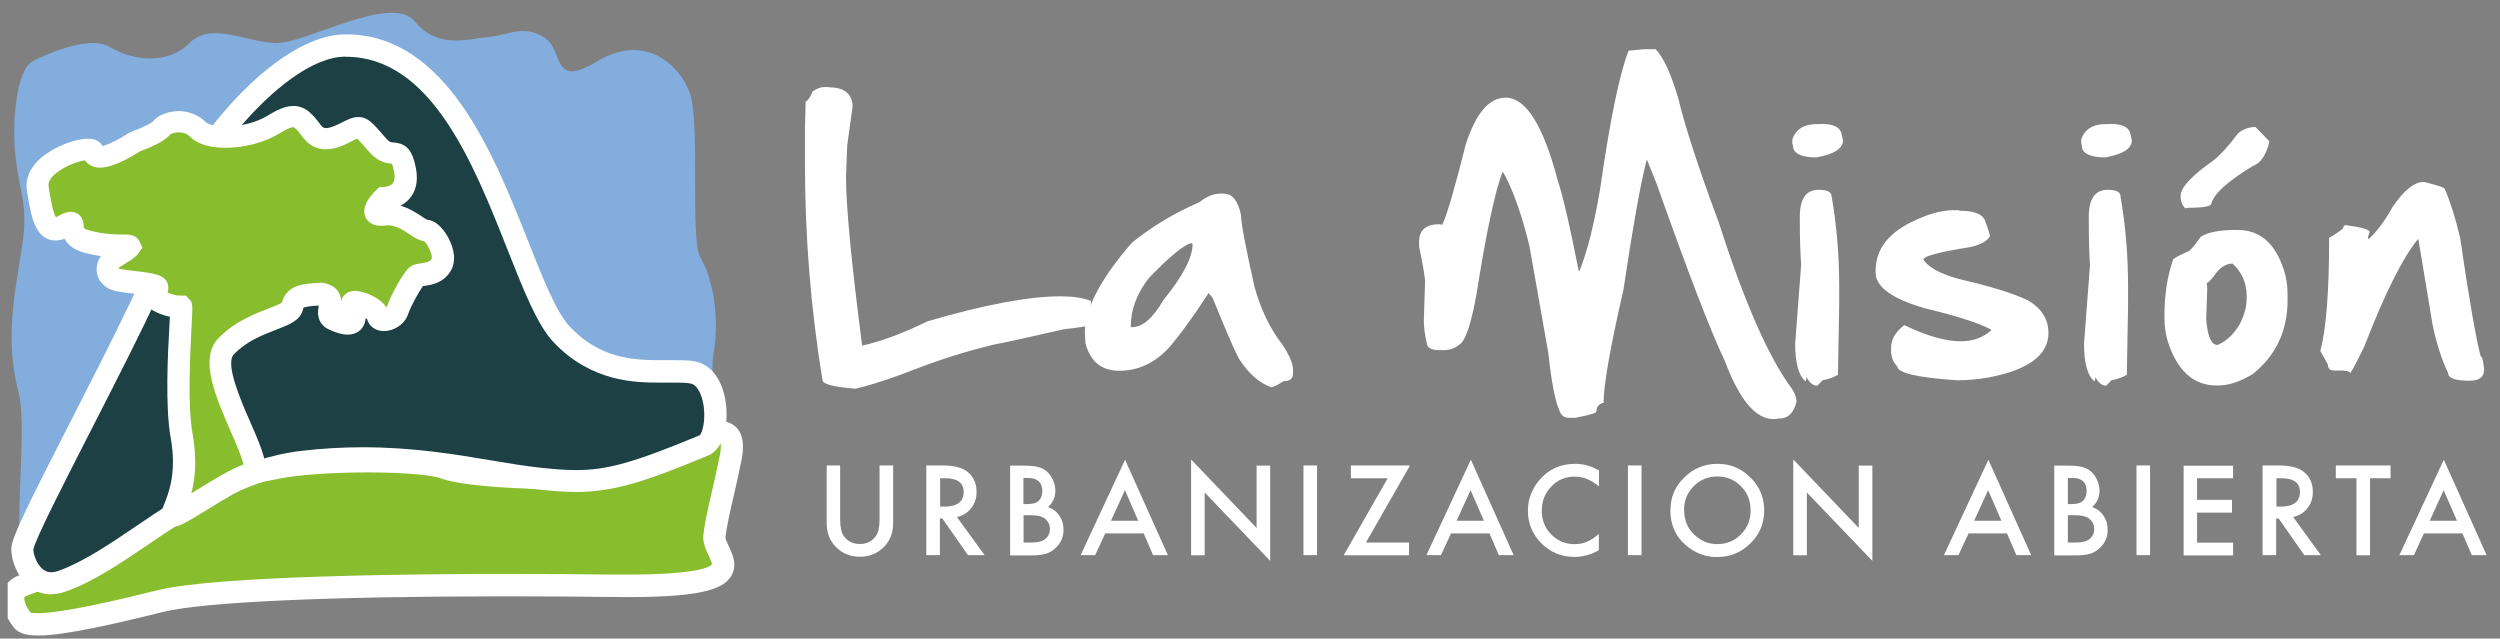 <?xml version="1.0" encoding="UTF-8"?>
<svg xmlns="http://www.w3.org/2000/svg" width="184" height="47" viewBox="0 0 184 47" fill="none">
  <rect x="0" y="0" width="184" height="47" fill="#808080" stroke="none"/>
  <g id="Layer_1" clip-path="url(#clip0_80_6239)">
    <path id="Vector" d="M2.405 4.509C2.405 4.509 6.355 2.419 8.095 3.459C9.835 4.509 12.365 4.759 13.945 3.169C15.525 1.579 18.055 3.089 20.265 3.169C22.475 3.249 28.805 -0.521 30.535 1.579C32.275 3.679 34.485 2.829 35.905 2.729C37.325 2.629 38.435 1.779 40.015 2.729C41.595 3.679 40.485 6.609 43.965 4.509C47.445 2.419 49.975 4.719 50.765 6.819C51.555 8.909 50.765 17.719 51.555 18.969C52.345 20.229 53.035 23.149 52.505 26.089C52.205 27.739 53.035 32.309 53.035 32.309C53.035 32.309 40.805 31.539 37.965 30.909C35.125 30.279 27.535 29.419 22.475 31.009C17.415 32.589 14.415 35.319 10.945 36.989C7.465 38.669 3.295 45.509 1.955 42.939C0.705 40.529 2.115 31.709 1.365 28.879C0.305 24.909 1.155 21.279 1.625 18.139C2.095 14.999 1.465 14.369 1.155 11.639C0.835 8.919 1.235 5.059 2.425 4.509H2.405Z" fill="#82ADDD"></path>
    <g id="Group">
      <path id="Vector_2" d="M1.655 43.118C1.655 43.118 8.815 40.508 9.775 38.309C10.735 36.108 17.265 35.099 20.385 34.459C23.505 33.819 30.995 33.819 32.715 34.459C34.435 35.099 39.735 35.258 43.015 35.258C46.295 35.258 52.585 31.889 52.585 31.889C52.585 31.889 54.255 31.248 53.785 33.648C53.315 36.059 52.795 37.819 52.585 39.419C52.385 41.019 56.755 43.269 45.045 43.108C33.345 42.949 16.325 43.108 11.805 44.228C7.275 45.349 2.285 46.468 1.665 45.669C1.045 44.868 0.495 43.559 1.665 43.108L1.655 43.118Z" fill="#88BD2D"></path>
      <path id="Vector_3" d="M2.765 46.769C2.165 46.769 1.415 46.699 1.015 46.178C0.675 45.748 -0.075 44.629 0.225 43.559C0.335 43.169 0.615 42.648 1.365 42.358C4.215 41.319 8.465 39.279 9.025 37.978C9.965 35.819 14.295 34.809 19.025 33.889C19.455 33.809 19.865 33.728 20.225 33.658C21.745 33.349 24.305 33.158 27.075 33.158C28.425 33.158 31.715 33.209 32.995 33.688C34.475 34.239 39.315 34.438 43.015 34.438C46.055 34.438 52.135 31.198 52.205 31.169L52.295 31.128C52.355 31.108 52.655 30.998 53.035 30.998C53.535 30.998 53.975 31.198 54.275 31.549C54.685 32.048 54.785 32.788 54.585 33.809C54.385 34.828 54.175 35.739 53.985 36.569C53.725 37.678 53.505 38.639 53.395 39.529C53.375 39.648 53.535 39.989 53.645 40.218C53.925 40.809 54.305 41.629 53.795 42.428C53.175 43.398 51.505 44.029 45.045 43.938C42.625 43.908 39.975 43.889 37.255 43.889C24.155 43.889 14.955 44.309 12.005 45.038C8.545 45.898 4.735 46.779 2.775 46.779L2.765 46.769ZM2.235 45.089C2.305 45.108 2.465 45.129 2.765 45.129C4.555 45.129 8.425 44.228 11.605 43.438C15.975 42.358 30.995 42.239 37.245 42.239C39.965 42.239 42.625 42.258 45.055 42.288C45.455 42.288 45.825 42.288 46.185 42.288C51.645 42.288 52.325 41.658 52.405 41.529C52.405 41.438 52.255 41.089 52.155 40.879C51.935 40.419 51.695 39.889 51.775 39.298C51.895 38.328 52.125 37.328 52.395 36.178C52.585 35.368 52.785 34.478 52.985 33.478C53.125 32.779 53.005 32.569 53.005 32.569C52.975 32.599 52.945 32.608 52.905 32.618C52.215 32.989 46.315 36.048 43.015 36.048C41.065 36.048 34.545 35.989 32.425 35.199C31.855 34.989 29.975 34.769 27.075 34.769C24.445 34.769 21.945 34.949 20.545 35.228C20.185 35.309 19.775 35.379 19.335 35.468C16.695 35.978 11.195 37.048 10.515 38.608C9.475 41.008 3.185 43.398 1.935 43.858C1.855 43.889 1.805 43.928 1.795 43.968C1.755 44.129 1.865 44.569 2.235 45.078V45.089Z" fill="white"></path>
    </g>
    <g id="Group_2">
      <path id="Vector_4" d="M25.455 3.348C35.375 3.348 37.835 20.878 41.325 24.598C44.805 28.298 48.935 27.028 50.985 27.418C53.025 27.798 53.065 32.268 51.815 32.788C45.405 35.448 43.835 35.688 39.545 35.218C35.265 34.748 29.835 33.118 22.315 33.988C14.795 34.868 9.565 40.998 4.585 42.778C2.345 43.578 1.555 41.028 1.645 40.338C1.895 38.418 12.715 19.268 12.715 16.478C12.715 13.688 19.995 3.348 25.455 3.348Z" fill="#1C4043"></path>
      <path id="Vector_5" d="M3.775 43.748C2.995 43.748 2.305 43.428 1.765 42.808C1.085 42.028 0.765 40.888 0.845 40.228C0.955 39.368 2.195 36.888 5.205 30.998C7.875 25.788 11.905 17.908 11.905 16.478C11.905 13.258 19.435 2.528 25.455 2.528C32.845 2.528 36.325 11.328 38.875 17.758C39.935 20.448 40.945 22.988 41.925 24.028C44.075 26.318 46.455 26.508 48.505 26.508H49.665C50.155 26.508 50.675 26.508 51.145 26.598C52.395 26.838 53.255 28.048 53.445 29.858C53.595 31.348 53.255 33.048 52.135 33.518C47.575 35.418 45.215 36.208 42.405 36.208C41.605 36.208 40.725 36.148 39.465 36.008C38.355 35.888 37.165 35.688 35.915 35.478C33.265 35.028 30.255 34.528 26.695 34.528C25.275 34.528 23.835 34.608 22.425 34.778C17.965 35.298 14.245 37.818 10.965 40.038C8.855 41.468 6.865 42.818 4.865 43.528C4.495 43.658 4.125 43.728 3.775 43.728V43.748ZM25.455 4.168C20.505 4.168 13.535 13.978 13.535 16.478C13.535 18.178 10.815 23.628 6.655 31.748C4.745 35.488 2.565 39.738 2.455 40.448C2.445 40.598 2.575 41.298 3.005 41.758C3.355 42.138 3.765 42.208 4.315 42.008C6.115 41.368 8.025 40.078 10.045 38.708C13.485 36.378 17.375 33.748 22.225 33.178C23.695 33.008 25.205 32.918 26.685 32.918C30.375 32.918 33.455 33.428 36.175 33.888C37.405 34.098 38.575 34.288 39.635 34.408C40.835 34.538 41.655 34.598 42.395 34.598C44.695 34.598 46.655 34.048 51.495 32.038C51.695 31.888 52.005 30.778 51.725 29.538C51.665 29.258 51.405 28.338 50.835 28.228C50.495 28.168 50.055 28.158 49.655 28.158H48.495C46.885 28.158 43.535 28.158 40.725 25.168C39.535 23.898 38.525 21.338 37.355 18.378C34.855 12.048 31.735 4.178 25.455 4.178V4.168Z" fill="white"></path>
    </g>
    <g id="Group_3">
      <path id="Vector_6" d="M31.375 16.958C30.875 16.988 29.765 15.608 28.305 15.798C26.845 15.988 28.275 14.598 28.275 14.598C28.275 14.598 30.225 14.578 29.825 12.518C29.425 10.458 28.895 11.878 27.855 10.738C26.815 9.598 26.705 9.248 26.075 9.448C25.445 9.648 23.885 10.888 22.985 9.688C22.085 8.498 21.765 8.158 20.115 9.178C18.465 10.188 15.525 10.458 14.565 9.528C13.615 8.598 12.205 8.998 11.875 9.438C11.555 9.868 9.935 10.448 9.935 10.448C9.935 10.448 7.025 12.398 6.835 11.158C6.745 10.558 2.405 11.838 2.775 13.908C3.035 15.398 3.225 17.468 4.615 16.708C6.135 15.878 4.455 17.298 6.455 17.818C8.455 18.338 9.725 17.978 9.535 18.228C9.335 18.478 8.685 18.798 8.375 19.008C7.775 19.418 7.665 20.428 8.735 20.628C9.875 20.848 12.165 20.898 11.485 21.368C10.515 22.038 13.125 22.728 13.335 22.588C13.455 22.498 12.815 28.958 13.375 32.088C13.945 35.228 12.995 36.978 12.695 37.798C12.395 38.618 16.795 35.298 18.425 34.878C20.055 34.468 14.785 27.468 16.635 25.488C18.485 23.508 21.305 23.418 21.515 22.558C21.695 21.818 22.105 21.698 23.695 21.618C25.065 21.968 23.625 23.038 24.595 23.488C25.575 23.938 26.505 24.018 25.925 22.468C25.675 21.808 27.745 22.618 27.795 23.178C27.855 23.748 29.015 23.558 29.275 22.768C29.535 21.978 30.385 20.538 30.655 20.308C30.925 20.078 31.935 20.328 32.465 19.478C32.995 18.638 31.875 16.908 31.375 16.938V16.958Z" fill="#88BD2D"></path>
      <path id="Vector_7" d="M12.755 38.738H12.325L12.015 38.368C11.845 38.128 11.815 37.818 11.925 37.518C11.965 37.418 12.005 37.308 12.055 37.188C12.415 36.288 13.025 34.788 12.565 32.238C12.145 29.898 12.355 25.958 12.475 23.838C12.475 23.658 12.495 23.478 12.505 23.318C11.775 23.148 10.745 22.768 10.505 22.018C10.485 21.958 10.455 21.838 10.455 21.688C10.225 21.658 9.975 21.628 9.785 21.608C9.355 21.558 8.925 21.508 8.585 21.438C7.825 21.288 7.285 20.808 7.145 20.158C7.055 19.708 7.155 19.238 7.425 18.848C7.075 18.798 6.685 18.728 6.265 18.618C5.375 18.388 4.955 17.958 4.745 17.568C4.525 17.658 4.305 17.698 4.085 17.698C2.585 17.698 2.285 15.838 2.055 14.488L1.985 14.068C1.865 13.378 2.065 12.678 2.575 12.068C3.535 10.918 5.495 10.208 6.475 10.208C7.115 10.208 7.405 10.498 7.545 10.748C8.015 10.638 8.865 10.198 9.485 9.788L9.665 9.698C10.335 9.458 11.095 9.098 11.245 8.948C11.585 8.498 12.365 8.178 13.155 8.178C13.905 8.178 14.605 8.458 15.135 8.978C15.295 9.138 15.775 9.318 16.595 9.318C17.685 9.318 18.895 9.008 19.685 8.518C20.515 8.008 21.075 7.798 21.595 7.798C22.545 7.798 23.075 8.498 23.635 9.238C23.755 9.398 23.855 9.428 23.995 9.428C24.345 9.428 24.835 9.178 25.195 8.998C25.435 8.878 25.635 8.778 25.835 8.708C26.815 8.398 27.295 8.898 27.945 9.648C28.085 9.808 28.255 10.008 28.455 10.228C28.675 10.468 28.765 10.478 28.985 10.488C29.935 10.568 30.365 11.068 30.615 12.398C30.825 13.498 30.495 14.188 30.185 14.568C29.975 14.828 29.725 15.008 29.485 15.138C30.125 15.328 30.665 15.678 31.055 15.938C31.185 16.028 31.355 16.138 31.445 16.178C32.225 16.238 32.765 17.088 32.975 17.458C33.495 18.398 33.565 19.318 33.155 19.968C32.595 20.858 31.715 20.978 31.235 21.038C31.195 21.038 31.155 21.048 31.125 21.058C30.885 21.388 30.255 22.478 30.055 23.078C29.775 23.928 28.935 24.368 28.255 24.368C27.635 24.368 27.155 24.008 27.015 23.478C26.985 23.458 26.955 23.428 26.915 23.408C26.895 23.648 26.835 23.888 26.685 24.098C26.545 24.298 26.225 24.628 25.585 24.628C25.205 24.628 24.775 24.508 24.245 24.268C23.215 23.798 23.395 22.838 23.465 22.488C23.065 22.508 22.475 22.558 22.335 22.658C22.335 22.658 22.315 22.698 22.295 22.798C22.095 23.588 21.305 23.888 20.305 24.278C19.335 24.648 18.125 25.118 17.205 26.088C16.555 26.788 17.725 29.488 18.435 31.098C19.335 33.158 19.785 34.268 19.385 35.068C19.225 35.388 18.945 35.608 18.595 35.698C17.915 35.868 16.405 36.798 15.305 37.478C13.635 38.508 13.165 38.768 12.735 38.768L12.755 38.738ZM13.335 21.758H13.685L13.925 22.018C14.195 22.298 14.185 22.358 14.105 23.918C14.005 25.828 13.785 29.798 14.175 31.938C14.515 33.828 14.355 35.258 14.085 36.308C14.215 36.228 14.345 36.148 14.475 36.068C15.715 35.298 16.995 34.518 17.915 34.188C17.815 33.658 17.335 32.558 16.965 31.718C15.885 29.238 14.655 26.418 16.035 24.938C17.205 23.698 18.665 23.128 19.735 22.718C20.095 22.578 20.585 22.388 20.745 22.268C21.125 20.948 22.295 20.878 23.645 20.808H23.765L23.885 20.828C24.655 21.028 25.065 21.458 25.115 22.138C25.145 22.028 25.185 21.928 25.255 21.828C25.365 21.668 25.625 21.408 26.135 21.408C26.705 21.408 27.975 21.868 28.435 22.618C28.465 22.588 28.495 22.558 28.505 22.518C28.775 21.698 29.675 20.068 30.125 19.688C30.395 19.458 30.725 19.418 31.005 19.378C31.425 19.318 31.635 19.268 31.765 19.058C31.875 18.838 31.515 18.008 31.205 17.748C30.825 17.698 30.505 17.488 30.145 17.248C29.655 16.918 29.035 16.508 28.395 16.598C28.255 16.618 28.145 16.618 28.035 16.618C27.245 16.618 26.965 16.148 26.885 15.948C26.605 15.258 27.155 14.508 27.675 13.998L27.915 13.768H28.245C28.355 13.768 28.745 13.698 28.915 13.478C29.075 13.268 29.055 12.918 29.005 12.648C28.945 12.318 28.885 12.138 28.845 12.048C28.515 12.018 27.895 11.968 27.245 11.258C27.025 11.018 26.855 10.818 26.705 10.648C26.555 10.478 26.395 10.298 26.295 10.198C26.175 10.248 26.055 10.308 25.925 10.378C25.415 10.638 24.725 10.988 23.985 10.988C23.315 10.988 22.745 10.698 22.325 10.148C22.075 9.818 21.725 9.358 21.585 9.358C21.485 9.358 21.215 9.418 20.535 9.838C19.495 10.478 17.985 10.878 16.595 10.878C15.785 10.878 14.675 10.738 13.995 10.068C13.775 9.848 13.485 9.738 13.155 9.738C12.805 9.738 12.555 9.868 12.505 9.908C12.135 10.408 11.005 10.878 10.305 11.138C9.845 11.438 8.375 12.338 7.365 12.338C6.885 12.338 6.485 12.138 6.245 11.798C5.565 11.908 4.365 12.388 3.815 13.048C3.555 13.368 3.555 13.578 3.575 13.718L3.645 14.158C3.735 14.668 3.905 15.698 4.115 15.988C4.135 15.988 4.175 15.968 4.215 15.938C4.635 15.708 4.915 15.588 5.215 15.588C5.365 15.588 6.105 15.638 6.155 16.608C6.155 16.768 6.165 16.858 6.645 16.978C7.725 17.258 8.555 17.258 9.055 17.258C9.515 17.258 10.015 17.258 10.265 17.768L10.485 18.228L10.155 18.688C9.945 18.958 9.605 19.168 9.155 19.438C9.025 19.518 8.905 19.588 8.815 19.648C8.765 19.688 8.735 19.738 8.715 19.768C8.725 19.768 8.785 19.778 8.865 19.798C9.165 19.858 9.555 19.898 9.945 19.948C11.335 20.108 12.175 20.208 12.365 20.958C12.385 21.048 12.425 21.278 12.325 21.538C12.565 21.628 12.855 21.718 13.055 21.748H13.305L13.335 21.758Z" fill="white"></path>
    </g>
    <g id="Group_4">
      <path id="Vector_8" d="M61.835 34.258V38.228C61.835 38.798 61.925 39.208 62.115 39.468C62.395 39.848 62.785 40.038 63.285 40.038C63.785 40.038 64.175 39.848 64.455 39.468C64.645 39.218 64.735 38.798 64.735 38.228V34.258H65.735V38.508C65.735 39.208 65.515 39.778 65.085 40.228C64.595 40.728 63.995 40.978 63.285 40.978C62.575 40.978 61.975 40.728 61.495 40.228C61.065 39.778 60.845 39.208 60.845 38.508V34.258H61.845H61.835Z" fill="white"></path>
      <path id="Vector_9" d="M70.425 38.048L72.465 40.858H71.245L69.355 38.158H69.175V40.858H68.175V34.258H69.345C70.215 34.258 70.845 34.418 71.235 34.748C71.665 35.108 71.875 35.598 71.875 36.198C71.875 36.668 71.745 37.068 71.475 37.408C71.205 37.748 70.855 37.958 70.415 38.058L70.425 38.048ZM69.185 37.288H69.505C70.445 37.288 70.925 36.928 70.925 36.208C70.925 35.528 70.465 35.198 69.545 35.198H69.195V37.298L69.185 37.288Z" fill="white"></path>
      <path id="Vector_10" d="M74.345 40.869V34.269H75.335C75.775 34.269 76.125 34.299 76.395 34.369C76.665 34.439 76.885 34.549 77.065 34.719C77.255 34.889 77.395 35.099 77.505 35.349C77.615 35.599 77.675 35.859 77.675 36.119C77.675 36.589 77.495 36.989 77.135 37.319C77.485 37.439 77.765 37.649 77.965 37.949C78.175 38.249 78.275 38.589 78.275 38.989C78.275 39.509 78.095 39.939 77.725 40.299C77.505 40.519 77.255 40.669 76.985 40.759C76.685 40.839 76.315 40.879 75.865 40.879H74.355L74.345 40.869ZM75.335 37.099H75.645C76.015 37.099 76.285 37.019 76.455 36.849C76.625 36.689 76.715 36.439 76.715 36.129C76.715 35.819 76.625 35.579 76.445 35.419C76.265 35.259 76.015 35.179 75.675 35.179H75.325V37.099H75.335ZM75.335 39.929H75.955C76.405 39.929 76.735 39.839 76.945 39.659C77.165 39.469 77.275 39.229 77.275 38.929C77.275 38.629 77.165 38.409 76.955 38.209C76.745 38.019 76.375 37.919 75.835 37.919H75.335V39.919V39.929Z" fill="white"></path>
      <path id="Vector_11" d="M84.175 39.258H81.345L80.605 40.858H79.535L82.805 33.838L85.955 40.858H84.865L84.175 39.258ZM83.775 38.328L82.795 36.078L81.765 38.328H83.775Z" fill="white"></path>
      <path id="Vector_12" d="M87.665 40.868V33.818L92.485 38.858V34.268H93.485V41.278L88.665 36.248V40.868H87.665Z" fill="white"></path>
      <path id="Vector_13" d="M96.935 34.258V40.858H95.935V34.258H96.935Z" fill="white"></path>
      <path id="Vector_14" d="M100.535 39.928H103.705V40.868H98.895L102.135 35.198H99.425V34.258H103.775L100.535 39.928Z" fill="white"></path>
      <path id="Vector_15" d="M109.625 39.258H106.795L106.055 40.858H104.985L108.255 33.838L111.405 40.858H110.315L109.625 39.258ZM109.215 38.328L108.235 36.078L107.205 38.328H109.215Z" fill="white"></path>
      <path id="Vector_16" d="M117.685 34.618V35.798C117.105 35.318 116.515 35.078 115.895 35.078C115.215 35.078 114.645 35.318 114.175 35.808C113.705 36.298 113.475 36.888 113.475 37.588C113.475 38.288 113.705 38.868 114.175 39.338C114.645 39.818 115.215 40.048 115.895 40.048C116.245 40.048 116.545 39.988 116.785 39.878C116.925 39.818 117.065 39.748 117.215 39.648C117.365 39.548 117.515 39.438 117.675 39.298V40.498C117.105 40.818 116.505 40.988 115.875 40.988C114.935 40.988 114.125 40.658 113.455 39.998C112.785 39.328 112.455 38.528 112.455 37.598C112.455 36.758 112.735 36.008 113.285 35.348C113.965 34.538 114.855 34.138 115.945 34.138C116.535 34.138 117.115 34.298 117.665 34.618H117.685Z" fill="white"></path>
      <path id="Vector_17" d="M120.815 34.258V40.858H119.815V34.258H120.815Z" fill="white"></path>
      <path id="Vector_18" d="M122.945 37.528C122.945 36.598 123.285 35.798 123.965 35.138C124.645 34.468 125.455 34.138 126.415 34.138C127.375 34.138 128.165 34.478 128.835 35.148C129.515 35.818 129.845 36.628 129.845 37.578C129.845 38.528 129.505 39.328 128.825 39.998C128.145 40.668 127.325 40.998 126.355 40.998C125.505 40.998 124.735 40.698 124.055 40.108C123.305 39.458 122.935 38.598 122.935 37.538L122.945 37.528ZM123.955 37.548C123.955 38.278 124.195 38.878 124.695 39.348C125.185 39.818 125.745 40.048 126.385 40.048C127.075 40.048 127.665 39.808 128.135 39.328C128.615 38.848 128.845 38.258 128.845 37.558C128.845 36.858 128.615 36.268 128.135 35.788C127.665 35.308 127.085 35.068 126.395 35.068C125.705 35.068 125.125 35.308 124.655 35.788C124.185 36.258 123.945 36.848 123.945 37.538L123.955 37.548Z" fill="white"></path>
      <path id="Vector_19" d="M131.985 40.868V33.818L136.805 38.858V34.268H137.805V41.278L132.985 36.248V40.868H131.985Z" fill="white"></path>
      <path id="Vector_20" d="M147.715 39.258H144.885L144.145 40.858H143.075L146.345 33.838L149.495 40.858H148.405L147.715 39.258ZM147.305 38.328L146.325 36.078L145.295 38.328H147.305Z" fill="white"></path>
      <path id="Vector_21" d="M151.195 40.869V34.269H152.185C152.625 34.269 152.975 34.299 153.245 34.369C153.505 34.439 153.735 34.549 153.915 34.719C154.105 34.889 154.245 35.099 154.355 35.349C154.465 35.599 154.525 35.859 154.525 36.119C154.525 36.589 154.345 36.989 153.985 37.319C154.335 37.439 154.615 37.649 154.815 37.949C155.025 38.249 155.125 38.589 155.125 38.989C155.125 39.509 154.945 39.939 154.575 40.299C154.355 40.519 154.105 40.669 153.835 40.759C153.535 40.839 153.165 40.879 152.715 40.879H151.205L151.195 40.869ZM152.195 37.099H152.505C152.875 37.099 153.145 37.019 153.315 36.849C153.485 36.689 153.575 36.439 153.575 36.129C153.575 35.819 153.485 35.579 153.315 35.419C153.135 35.259 152.885 35.179 152.545 35.179H152.195V37.099ZM152.195 39.929H152.815C153.265 39.929 153.595 39.839 153.805 39.659C154.025 39.469 154.135 39.229 154.135 38.929C154.135 38.629 154.025 38.409 153.815 38.209C153.605 38.019 153.235 37.919 152.695 37.919H152.195V39.919V39.929Z" fill="white"></path>
      <path id="Vector_22" d="M158.245 34.258V40.858H157.245V34.258H158.245Z" fill="white"></path>
      <path id="Vector_23" d="M164.355 35.198H161.705V36.788H164.275V37.728H161.705V39.938H164.355V40.878H160.715V34.278H164.355V35.218V35.198Z" fill="white"></path>
      <path id="Vector_24" d="M168.775 38.048L170.815 40.858H169.595L167.705 38.158H167.525V40.858H166.525V34.258H167.695C168.565 34.258 169.195 34.418 169.585 34.748C170.015 35.108 170.225 35.598 170.225 36.198C170.225 36.668 170.095 37.068 169.825 37.408C169.555 37.748 169.205 37.958 168.765 38.058L168.775 38.048ZM167.535 37.288H167.855C168.795 37.288 169.275 36.928 169.275 36.208C169.275 35.528 168.815 35.198 167.895 35.198H167.545V37.298L167.535 37.288Z" fill="white"></path>
      <path id="Vector_25" d="M174.435 35.198V40.868H173.435V35.198H171.915V34.258H175.945V35.198H174.435Z" fill="white"></path>
      <path id="Vector_26" d="M181.235 39.258H178.405L177.665 40.858H176.595L179.865 33.838L183.015 40.858H181.925L181.235 39.258ZM180.835 38.328L179.855 36.078L178.825 38.328H180.835Z" fill="white"></path>
    </g>
    <g id="Group_5">
      <path id="Vector_27" d="M61.025 6.429C61.785 6.429 62.295 6.649 62.555 7.079C62.685 7.339 62.745 7.539 62.745 7.679V7.879L62.355 10.709L62.265 12.999C62.265 15.149 62.655 19.299 63.455 25.439C64.845 25.129 66.455 24.529 68.295 23.639C72.465 22.419 75.725 21.809 78.055 21.809C78.965 21.809 79.715 21.919 80.295 22.149L80.245 23.899C80.245 23.979 79.595 24.089 78.305 24.229C75.975 24.769 74.245 25.149 73.125 25.369C71.265 25.809 69.345 26.409 67.355 27.169C65.715 27.819 64.265 28.299 62.975 28.609C61.345 28.479 60.535 28.269 60.535 27.979C59.675 22.729 59.245 17.419 59.245 12.039V9.399L59.295 7.479C59.475 7.389 59.645 7.139 59.805 6.729C60.125 6.519 60.405 6.409 60.635 6.409H61.045L61.025 6.429Z" fill="white"></path>
      <path id="Vector_28" d="M90.085 14.258C90.705 14.258 91.115 14.778 91.335 15.819C91.335 16.369 91.665 18.139 92.335 21.128C92.805 22.799 93.485 24.209 94.375 25.349C94.905 26.148 95.165 26.768 95.165 27.198V27.498C95.165 27.869 94.935 28.058 94.465 28.058C94.015 28.349 93.705 28.498 93.545 28.498C92.665 28.178 91.885 27.479 91.185 26.398C90.825 25.718 90.185 24.229 89.255 21.939L88.955 21.569C87.805 23.328 86.815 24.698 85.965 25.669C84.925 26.748 83.735 27.288 82.395 27.288C81.055 27.288 80.285 26.628 79.895 25.299L79.845 24.509C79.845 22.718 81.005 20.509 83.315 17.858C84.755 16.689 86.415 15.688 88.295 14.868C88.805 14.459 89.325 14.248 89.845 14.248H90.085V14.258ZM83.275 24.078H83.325C84.085 24.078 84.855 23.419 85.625 22.088C87.055 20.328 87.775 18.948 87.775 17.959L87.725 17.909H87.615C87.055 18.078 86.045 18.928 84.575 20.439C83.675 21.588 83.225 22.779 83.225 24.029L83.275 24.078Z" fill="white"></path>
      <path id="Vector_29" d="M121.865 3.629C122.455 4.259 123.005 5.469 123.525 7.259C124.025 9.329 125.015 12.379 126.515 16.409C128.375 22.219 130.155 26.279 131.875 28.599C132.075 28.889 132.185 29.169 132.215 29.439V29.589C132.015 30.399 131.605 30.799 130.975 30.799L130.545 30.849C129.215 30.849 128.015 29.419 126.945 26.559C125.905 24.389 124.235 20.039 121.925 13.519L121.235 11.799H121.185C120.715 13.659 120.155 16.839 119.485 21.329C118.515 25.559 118.025 28.329 118.025 29.639C117.665 29.729 117.495 29.949 117.495 30.289C117.495 30.399 116.975 30.549 115.945 30.749H115.455C115.095 30.749 114.865 30.549 114.745 30.139C114.455 29.489 114.185 28.099 113.955 25.969L112.565 18.099C112.045 15.979 111.465 14.289 110.825 13.019L110.625 12.679H110.575C110.025 14.139 109.385 17.119 108.675 21.619C108.315 23.629 107.945 24.839 107.535 25.259C107.175 25.599 106.755 25.769 106.255 25.769H105.935C105.315 25.769 105.005 25.579 105.005 25.209C104.865 24.639 104.795 24.089 104.795 23.559L104.885 20.739C104.885 20.419 104.735 19.549 104.445 18.139V17.799C104.445 16.929 104.955 16.499 105.975 16.499L106.145 16.549C106.505 15.809 107.075 13.839 107.875 10.639C108.615 8.339 109.595 7.189 110.815 7.189C112.305 7.189 113.575 9.209 114.645 13.259C115.045 14.489 115.565 16.719 116.195 19.949H116.245C116.815 18.559 117.325 16.539 117.775 13.879C118.505 8.779 119.205 5.399 119.865 3.729L121.065 3.619H121.855L121.865 3.629Z" fill="white"></path>
      <path id="Vector_30" d="M134.045 9.119C134.855 9.119 135.345 9.319 135.505 9.729L135.645 10.319C135.645 10.929 135.005 11.349 133.715 11.579H133.375C132.435 11.519 131.965 11.229 131.965 10.729L131.915 10.539V10.279C132.155 9.509 132.775 9.129 133.765 9.129H134.045V9.119ZM134.805 14.439C135.175 16.539 135.365 18.749 135.365 21.069V22.459L135.275 27.579C135.015 27.749 134.635 27.889 134.125 27.999L133.765 28.379H133.715C133.435 28.379 133.185 28.169 132.955 27.749C132.955 27.949 132.925 28.049 132.865 28.049C132.375 27.619 132.125 26.709 132.125 25.299L132.565 19.479C132.505 18.709 132.465 17.539 132.465 15.959C132.465 14.629 132.925 13.969 133.855 13.969C134.485 13.969 134.805 14.129 134.805 14.459V14.439Z" fill="white"></path>
      <path id="Vector_31" d="M144.215 15.509C145.365 15.509 146.005 15.789 146.135 16.359C146.345 16.889 146.455 17.239 146.455 17.399C146.245 17.759 145.755 18.019 144.995 18.189C142.705 18.549 141.565 18.849 141.565 19.109C141.905 19.659 142.755 20.129 144.115 20.519C146.495 21.069 148.215 21.599 149.285 22.119C150.275 22.719 150.765 23.509 150.765 24.499C150.765 26.119 149.315 27.209 146.425 27.769C145.575 27.919 144.785 27.989 144.045 27.989C141.115 27.789 139.645 27.449 139.645 26.969C139.335 26.659 139.185 26.279 139.185 25.819V25.579C139.185 24.979 139.505 24.429 140.155 23.929C141.795 24.719 143.175 25.119 144.305 25.119C145.215 25.119 145.965 24.849 146.545 24.309V24.259C145.695 23.789 144.065 23.269 141.635 22.679C139.235 21.979 138.045 21.109 138.045 20.059V19.919C138.045 18.299 139.045 17.049 141.055 16.169C142.075 15.699 142.995 15.469 143.815 15.469H144.205L144.215 15.509Z" fill="white"></path>
      <path id="Vector_32" d="M155.305 9.119C156.115 9.119 156.605 9.319 156.765 9.729L156.905 10.319C156.905 10.929 156.265 11.349 154.975 11.579H154.635C153.695 11.519 153.225 11.229 153.225 10.729L153.175 10.539V10.279C153.425 9.509 154.035 9.129 155.025 9.129H155.305V9.119ZM156.065 14.439C156.435 16.539 156.625 18.749 156.625 21.069V22.459L156.535 27.579C156.275 27.749 155.895 27.889 155.385 27.999L155.025 28.379H154.975C154.695 28.379 154.445 28.169 154.215 27.749C154.215 27.949 154.185 28.049 154.125 28.049C153.635 27.619 153.385 26.709 153.385 25.299L153.825 19.479C153.765 18.709 153.735 17.539 153.735 15.959C153.735 14.629 154.195 13.969 155.125 13.969C155.755 13.969 156.075 14.129 156.075 14.459L156.065 14.439Z" fill="white"></path>
      <path id="Vector_33" d="M164.665 16.929H164.715C166.345 16.929 167.475 17.919 168.105 19.909C168.275 20.419 168.365 21.009 168.365 21.659V22.089C168.365 24.339 167.515 26.159 165.805 27.529C164.875 28.089 164.035 28.369 163.295 28.369H163.125C161.445 28.369 160.255 27.299 159.555 25.149C159.385 24.559 159.305 23.989 159.305 23.429V23.179C159.305 21.699 159.515 20.349 159.935 19.109C160.025 18.989 160.415 18.779 161.105 18.479C161.245 18.379 161.545 18.029 161.985 17.419C162.495 17.089 163.395 16.919 164.665 16.919V16.929ZM165.995 9.339L167.035 10.409C166.795 11.409 166.385 12.019 165.805 12.219C163.935 13.359 162.925 14.279 162.765 14.969C162.765 15.179 162.215 15.289 161.105 15.289L160.825 15.329C160.605 15.079 160.495 14.819 160.495 14.549V14.409C160.495 13.799 161.315 12.919 162.965 11.769C163.435 11.389 164.025 10.739 164.725 9.809C165.105 9.499 165.535 9.349 166.005 9.349L165.995 9.339ZM162.415 20.829L162.455 21.209L162.375 23.459C162.465 24.749 162.745 25.389 163.215 25.389C163.885 25.099 164.435 24.579 164.855 23.839C165.185 23.199 165.355 22.569 165.355 21.949V21.779C165.355 20.829 165.005 20.039 164.315 19.399C163.795 19.399 163.315 19.729 162.885 20.399C162.665 20.659 162.515 20.799 162.435 20.829H162.415Z" fill="white"></path>
      <path id="Vector_34" d="M179.925 13.879C180.345 14.849 180.725 16.059 181.065 17.499C181.715 21.939 182.215 24.839 182.575 26.219C182.675 26.219 182.765 26.519 182.825 27.119V27.209C182.825 27.749 182.475 28.019 181.785 28.019H181.695C180.695 28.019 180.185 27.829 180.185 27.459C179.715 26.489 179.325 25.289 179.035 23.879L177.995 17.619H177.945C176.835 18.979 175.515 21.609 174.005 25.519C173.385 26.789 173.035 27.439 172.965 27.469C172.965 27.369 172.805 27.299 172.475 27.269H171.775C171.485 27.269 171.335 27.119 171.335 26.829L170.775 25.829C171.205 24.249 171.425 21.469 171.425 17.509C172.085 17.109 172.435 16.859 172.465 16.779C172.465 16.639 172.535 16.569 172.665 16.569C173.825 16.729 174.405 16.899 174.405 17.079L174.265 17.519L174.315 17.569H174.365C174.995 16.969 175.575 16.189 176.095 15.229C176.935 13.999 177.695 13.389 178.395 13.389C179.415 13.639 179.925 13.809 179.925 13.899V13.879Z" fill="white"></path>
    </g>
  </g>
  <defs>
    <clipPath id="clip0_80_6239">
      <rect width="182.87" height="45.83" fill="white" transform="translate(0.565 0.938)"></rect>
    </clipPath>
  </defs>
</svg>
